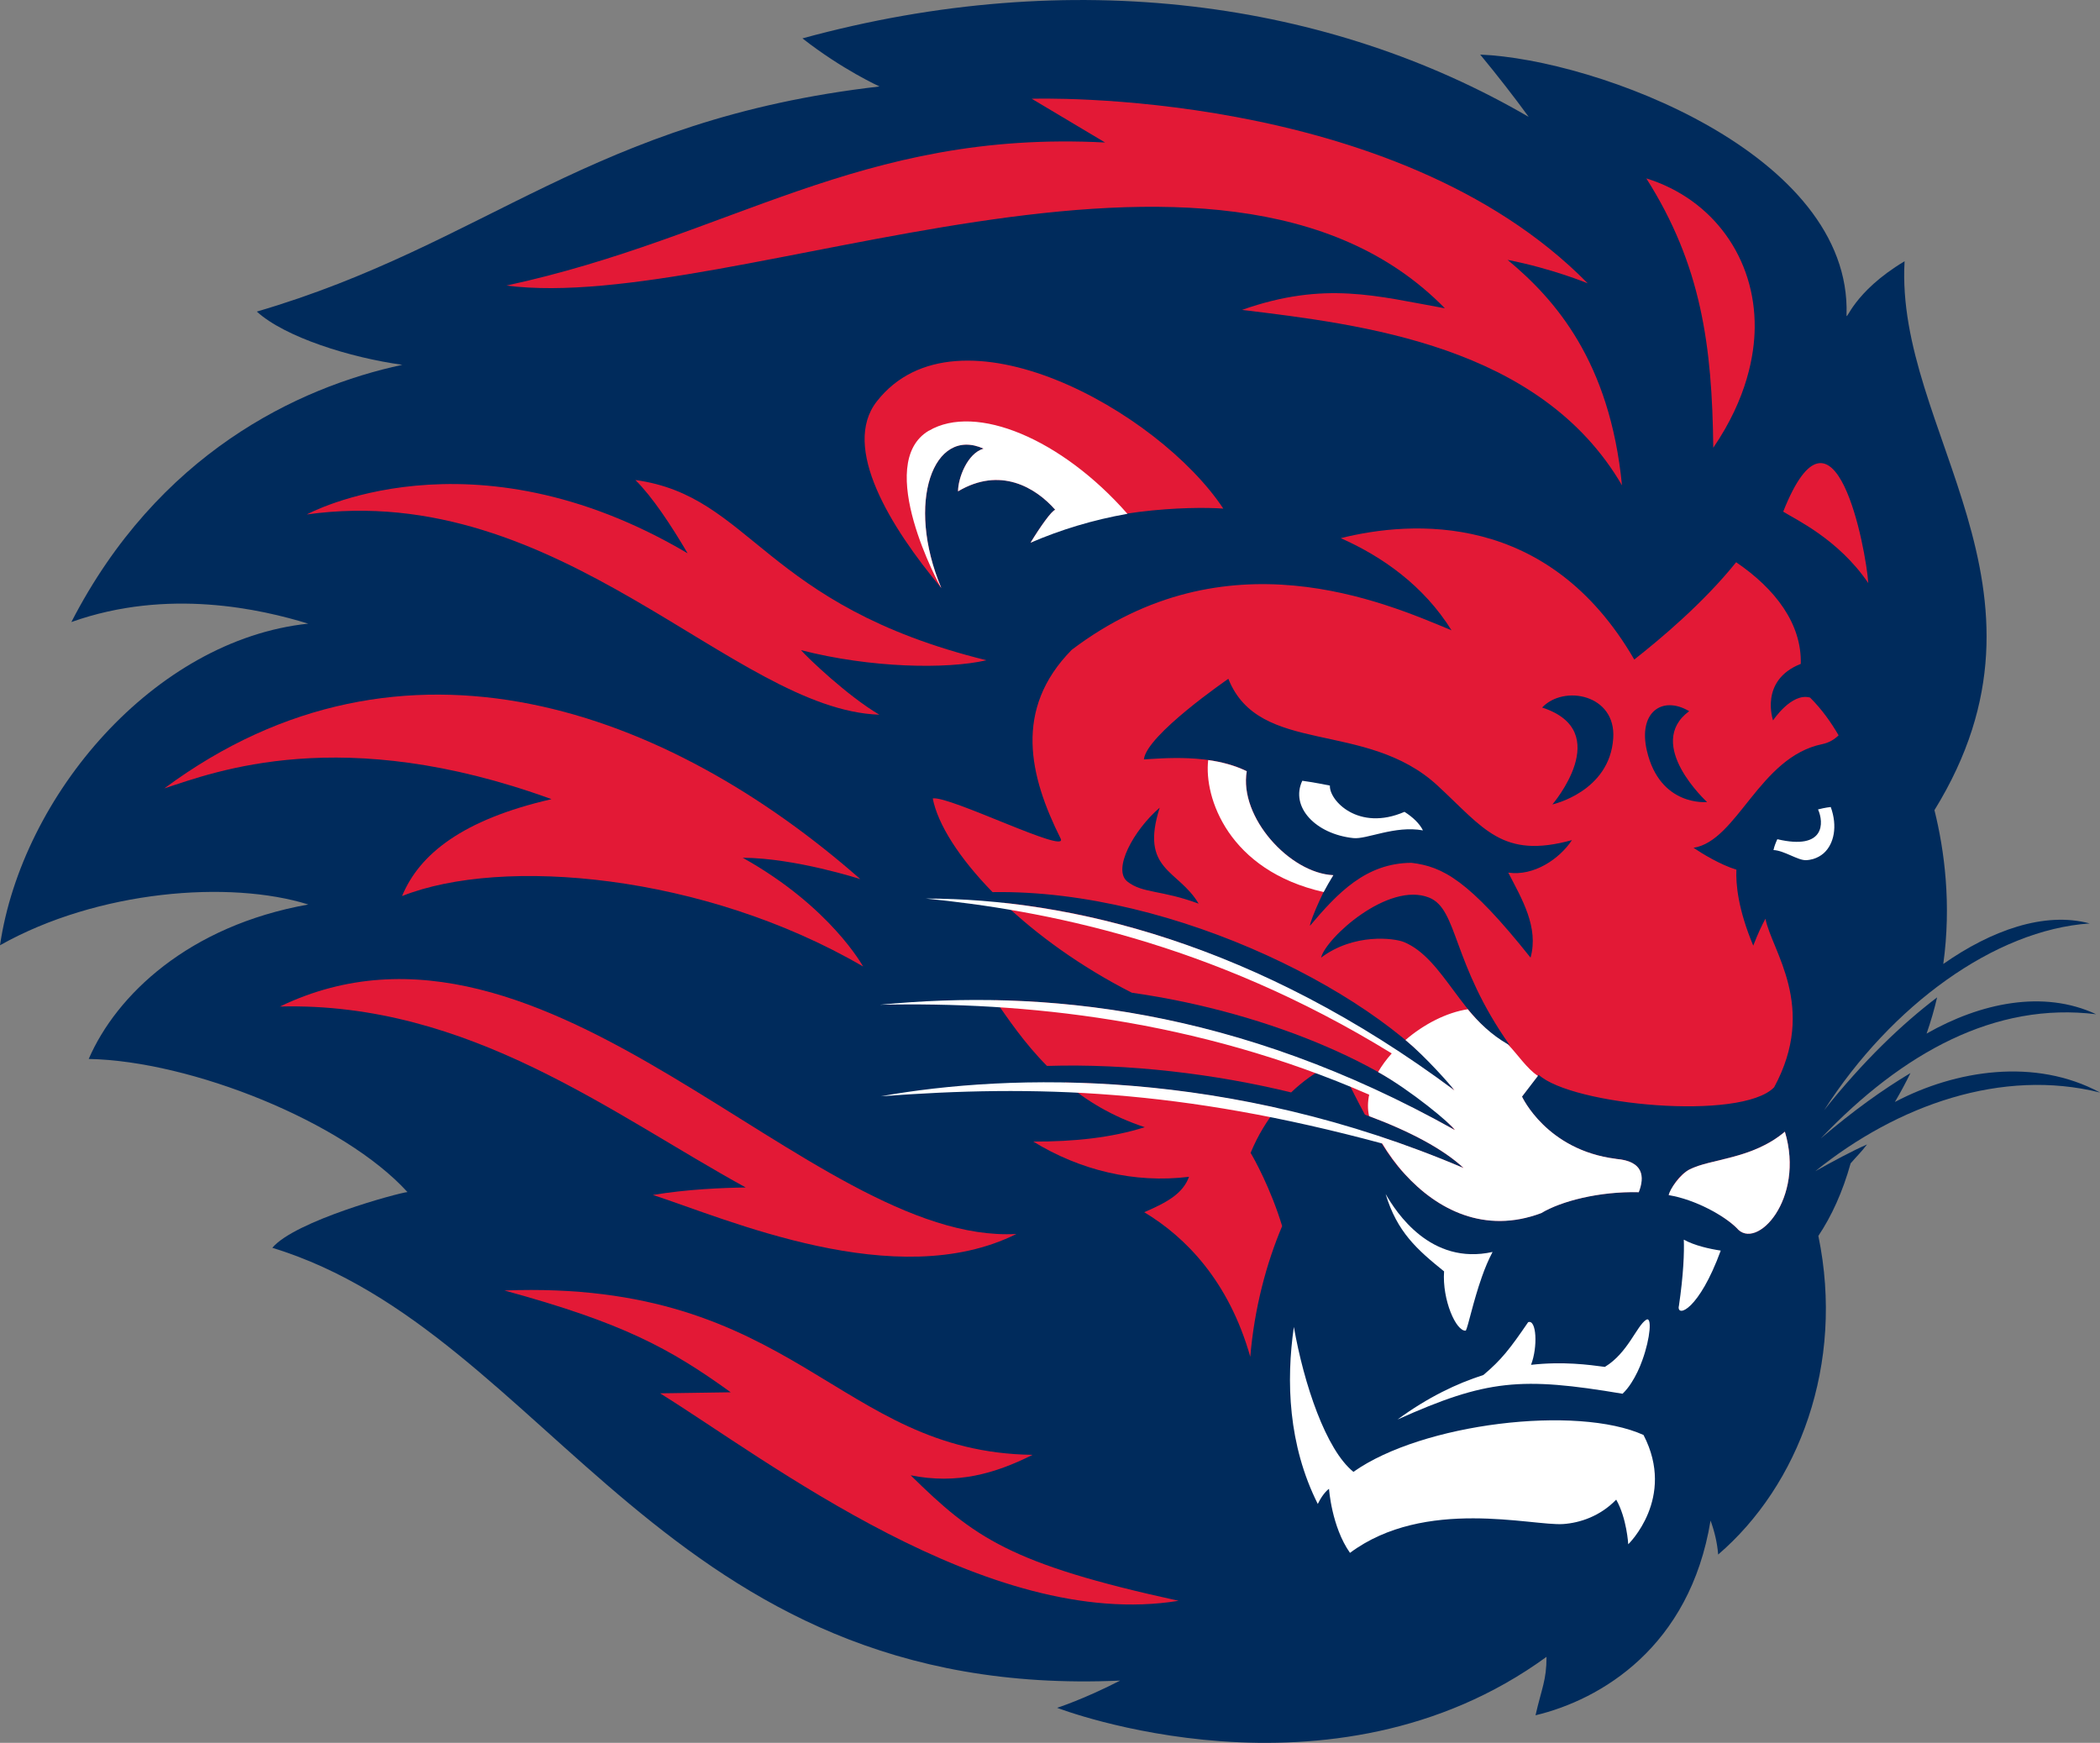 <?xml version="1.0" encoding="UTF-8"?>
<svg id="Layer_1" data-name="Layer 1" xmlns="http://www.w3.org/2000/svg" viewBox="0 0 261.57 217.08">
  <rect x="0" y="0" width="261.57" height="217.08" fill="#808080" stroke="none"/>
  <defs>
    <style>
      .cls-1 {
        fill: #002b5c;
      }

      .cls-2 {
        fill: #fff;
      }

      .cls-3 {
        fill: #e31936;
      }
    </style>
  </defs>
  <path class="cls-1" d="m261.57,136.08c-8.07-4.35-17.98-2.81-25.55,1.18.71-1.2,1.35-2.4,1.94-3.6-3.53,2.11-7.11,4.69-11.16,8.13,10.21-10.71,21.74-17.01,34.29-15.46-6.58-3.08-14.43-1.41-21.12,2.41.53-1.52.97-3.03,1.31-4.51-4.44,3.38-9.19,7.92-14.07,14.05,8.36-13.05,21.25-22.45,33.07-23.26-5.65-1.52-12.28.88-18.23,5.05,1.03-7.43.15-14.14-1.1-19.16,17.02-27.61-4.94-47.28-3.72-68.37-6.48,3.88-7.26,7.65-7.23,6.68.65-20.07-31.16-31.84-45.63-32.42,2.21,2.67,4.23,5.28,6.04,7.76C165.6.11,133.61-4.42,99.95,4.78c4.98,3.9,9.6,5.99,9.6,5.99-35.95,4.14-48.8,19.62-77.56,28.04,3.49,3.19,11.64,5.74,18.12,6.63-13.11,2.81-30.46,11.12-41.22,32.04,12.04-4.29,23.7-1.58,29.5.2C19.19,79.7,2.74,99.09,0,117.74c12.19-6.86,28.6-8.14,38.4-5.08-14.95,2.66-23.92,11.32-27.35,19.24,12.75.24,31.76,7.84,39.7,16.58-1.11.1-14.01,3.59-16.83,6.94,34.6,10.62,48.79,56.46,105.6,53.91-4.58,2.35-7.85,3.39-7.85,3.39,0,0,34.1,13.22,60.96-6.35,0,2.93-.61,3.94-1.37,7.28,8.1-1.93,19.22-8.47,21.8-24.25.48,1.31.83,2.72.95,4.23,10.02-8.6,15.79-23.67,12.48-39.69,1.65-2.47,3.02-5.46,4.02-9.04.82-.94,1.33-1.41,2.04-2.35-1.89.83-4.15,2.05-6.44,3.33,10.27-8.29,23.31-12.84,35.45-9.8Z"/>
  <g>
    <path class="cls-3" d="m109.54,89.03c-3.97-2.33-9.01-7.16-9.77-8.05,8.67,2.23,18.14,2.4,23.1,1.26-27.88-6.87-29.19-20.45-43.73-22.45,2.12,2.09,4.47,5.66,6.51,9.13-27.07-16.01-47.44-4.84-47.44-4.84,31.62-4.43,53.22,24.37,71.33,24.94Z"/>
    <path class="cls-3" d="m123.95,124.59c1.58,2.26,3.59,5.28,6.46,8.18,10.16-.32,21.05,1.01,30.41,3.3,1.51-1.45,2.99-2.43,4.12-3.04-14.65-5.85-28.21-8.2-40.99-8.45Z"/>
    <path class="cls-3" d="m128.36,67.59c7.99-4.25,20.03-4.54,24.01-4.24-8.07-12.2-33.16-26.14-43.16-13.35-4.44,5.69,1.66,15.62,8.04,23.25-4.48-10.66-.98-20.17,5.26-17.37-2.04.59-3.18,3.71-3.18,5.32,5.25-3.12,9.65-.5,12.11,2.3-.44.1-1.86,2.09-3.08,4.1Z"/>
    <path class="cls-3" d="m63.08,35.57c28.28,3.65,88.93-25.79,116.89,2.83-8.46-1.51-14.95-3.44-25.27.2,14.94,1.82,37.17,4.41,47.33,21.85-1.51-15.46-8.35-23.18-14.25-28.08,5.58,1.09,9.98,2.92,9.98,2.92-24.1-24.53-69.25-22.99-69.25-22.99l9.14,5.45c-30.62-1.6-46.67,11.79-74.57,17.82Z"/>
    <path class="cls-3" d="m218.56,40.82c.1-8.6-5.15-16.01-13.5-18.6,6.84,10.78,8.2,20.79,8.34,33.55,4.26-6.23,5.13-11.7,5.16-14.95Z"/>
    <path class="cls-3" d="m68.66,99.55c-11.09,2.55-16.43,6.86-18.58,12.06,12.47-4.96,37.58-2.77,57.42,8.77,0,0-4.05-7.44-14.99-13.54,6.54.03,14.65,2.66,14.65,2.66-23.89-20.99-56.85-33.42-86.69-11.3,6.29-2.06,22.09-8.17,48.2,1.33Z"/>
    <path class="cls-3" d="m220.85,89.74s-1.76-4.99,3.45-7.05c.13-4.99-3.16-9.33-8.05-12.66-4.1,5.1-9.46,9.58-12.69,12.12-10.73-18.53-27.72-17.32-36.56-15.12,5.14,2.28,10.31,5.88,13.8,11.48-8.45-3.52-28.07-12.14-47.31,2.43-7.31,7.43-5.24,15.78-1.38,23.51,1.03,2.06-13.87-5.37-15.93-5,.63,3.23,3.29,7.41,7.45,11.67,22.85-.38,49.01,13.09,57.53,24.7-20.73-15.09-39.5-21.62-56.2-23.38,4.19,4,9.67,7.98,16.02,11.21,17.61,2.5,33.69,9.73,40.24,17.11-4.64-2.56-9.17-4.75-13.6-6.63.58,1.23,1.42,2.92,2.39,4.71,5.38,1.95,9.7,4.23,12.29,6.65-3.62-1.53-7.23-2.87-10.8-4.04,1.13,1.89,2.34,3.64,3.44,4.76,4.05,4.46,9.97,7.53,17.02,4.88,2.45-1.48,7.21-2.72,12.14-2.6.75-1.92.61-3.88-2.84-4.15-8.65-1.08-11.7-7.75-11.7-7.75,0,0,1.37-1.89,2.09-2.72,4.14,3.8,25.23,5.78,29.33,1.56,5.45-10.05-.32-17.02-1.08-21-.46.84-.97,1.92-1.52,3.36-1.91-4.57-2.18-7.69-2.1-9.47-1.99-.6-4.31-2.02-5.34-2.72,5.46-.86,8.19-11.3,16.02-12.91.83-.17,1.51-.57,2.05-1.1-.89-1.54-2.07-3.23-3.55-4.7-2.31-.66-4.62,2.85-4.62,2.85Zm-80.42,20.07c-1.9-1.49.75-6.4,4.02-9.21-2.51,7.85,2.35,7.7,4.85,11.96-4.63-1.73-6.97-1.26-8.87-2.75Zm34.42,7.52c-1.2-.48-6.19-1.13-10.3,1.95.59-2.44,8.37-9.51,13.45-7.48,3.63,1.45,2.79,8.12,10.07,18.42-5.98-2.95-8.18-10.83-13.22-12.89Zm13.01-8.65c1.69,3.27,3.83,6.81,2.78,10.6-7.71-9.68-10.94-11.34-14.83-11.81-5.7.03-9.21,3.78-12.65,7.85.03-.73,2.09-5.34,2.92-6.31-5.43-.25-11.76-7.23-10.78-12.95-4.31-2.22-10.69-1.59-12.82-1.47.3-3.03,10.52-10.04,10.52-10.04,3.85,9.64,17.11,5.04,26.06,13.3,5.76,5.32,8.05,9.19,16.74,6.79-1.56,2.36-4.76,4.52-7.94,4.05Zm5.5-8.48s7.84-9.13-1.28-12.07c2.71-2.88,9.23-1.63,8.86,3.83-.44,6.67-7.58,8.24-7.58,8.24Zm11.77-6.7c-1.11-4.76,1.89-6.91,5.27-4.92-5.61,4.14,2.23,11.32,2.23,11.32,0,0-5.87.62-7.5-6.4Z"/>
    <path class="cls-3" d="m210.43,145.67c-1.16.6-2.05,1.83-2.58,3.19,2.99.18,6.97,2.6,8.46,4.09,2.43,2.96,8.54-3.6,6.01-11.99-4.08,3.45-9.25,3.35-11.89,4.71Z"/>
    <path class="cls-3" d="m222.11,63.73c1.49.95,6.86,3.4,10.6,8.9-.29-4.26-4.2-25.03-10.6-8.9Z"/>
    <path class="cls-3" d="m81.32,148.84c9.17,2.97,30.31,12.34,45.28,4.86-25.74,1.42-58.35-44.39-91.73-28.33,23.56-.6,41.36,13.4,58.02,22.54-2.89.04-7.33.22-11.56.93Z"/>
    <path class="cls-3" d="m159.05,138.03c-9.28-2.07-18.18-3.03-26.42-3.2,2.63,2.23,5.87,4.23,9.96,5.57-4.12,1.31-8.82,1.81-13.89,1.79,5.82,3.57,12.59,5.23,19.4,4.39-.75,2.06-2.68,3.17-5.58,4.41,5.14,3.08,10.54,8.57,13.21,18.01.51-6.03,1.99-11.6,3.97-16.28-1.41-4.67-3.54-8.5-3.93-9.12.93-2.25,2.09-4.08,3.3-5.58Z"/>
    <path class="cls-3" d="m128.61,181.21c-24.42-.32-29.42-21.86-65.78-20.47,14.76,4.03,20.59,7.2,28.19,12.68-2.75.05-6.36.1-8.8.13,13.18,8.17,40.85,29.72,64.58,25.84-21.02-4.59-25.49-7.89-33.37-15.63,5.76,1.15,10.46-.19,15.17-2.54Z"/>
  </g>
  <g>
    <path class="cls-2" d="m204.72,178.74c-8.29-3.76-27.57-1.48-36.14,4.59-3.43-2.75-6.17-10.95-7.42-18.05-.97,6.73-.72,14.68,2.98,22.05.68-1.42,1.4-1.89,1.4-1.89,0,0,.31,4.71,2.61,7.98,9.35-6.95,22.71-3.32,26.57-3.59,2.1-.15,4.6-.98,6.59-3.04,1.32,2.31,1.5,5.56,1.5,5.56,0,0,5.97-5.75,1.91-13.6Z"/>
    <path class="cls-2" d="m222.32,140.96c-4.08,3.45-9.25,3.35-11.89,4.71-1.16.6-2.46,2.47-2.58,3.19,3.37.56,6.97,2.6,8.46,4.09,2.43,2.96,8.54-3.6,6.01-11.99Z"/>
    <path class="cls-2" d="m209.1,162.72c-.21,1.41,2.53.43,5.23-6.95-1.4-.21-3.25-.62-4.6-1.36.06,1.57-.03,4.32-.62,8.32Z"/>
    <path class="cls-2" d="m199.92,170.26c-2.02-.27-5.21-.71-9.22-.26.87-2.25.68-5.72-.36-5.31-2.27,3.32-3.33,4.69-5.58,6.58-3.28,1.04-6.89,2.76-10.69,5.54,11.09-4.98,15.4-5.34,28.03-3.21.4-.38.77-.84,1.1-1.36.55-.85,1.02-1.84,1.37-2.83,1-2.76,1.22-5.5.47-5.02-1.18.75-2.27,4.12-5.13,5.86Z"/>
    <path class="cls-2" d="m182.58,165.74c.3-.57.91-3.62,2-6.7.37-1.06.82-2.14,1.33-3.1-7.73,1.71-12.02-4.96-13.32-7.22,1.42,4.73,3.92,6.93,7.28,9.64-.25,3.55,1.51,7.53,2.71,7.38Z"/>
    <path class="cls-2" d="m166.07,109.01c-5.43-.25-11.76-7.23-10.78-12.95-1.53-.74-3.17-1.16-4.8-1.39-.55,4.67,2.53,13.77,14.38,16.44.36-.68.77-1.38,1.2-2.09Z"/>
    <path class="cls-2" d="m115.7,53.64c-6.95,4.09,1.4,19.49,1.55,19.61-4.48-10.66-.98-20.17,5.26-17.37-2.04.59-3.18,3.71-3.18,5.32,5.25-3.12,9.65-.5,12.11,2.3-.44.1-1.86,2.09-3.08,4.1,3.72-1.61,7.82-2.86,12.07-3.6-8.21-9.35-18.88-13.79-24.73-10.35Z"/>
  </g>
  <path class="cls-2" d="m201.28,144.34c-8.65-1.08-11.7-7.75-11.7-7.75l1.98-2.58c-1.36-.88-2.56-2.72-3.74-3.93-2.09-1.21-3.66-2.75-5-4.37-2.63.4-5.46,1.85-7.76,3.83,2.52,2.09,5.65,5.65,6.11,6.28-24.57-18.33-47.86-23.88-65.87-23.9,14.33,1.42,35.31,5.3,58.05,19.29-.66.74-1.23,1.51-1.7,2.32,4.06,2.27,9.1,6.45,9.57,7.23-27.13-15.23-51.4-17.58-71.62-15.61,17.85-.39,39.32,1.77,60.94,11.2-.19.9-.21,1.8-.01,2.67,5.14,1.92,9.28,4.13,11.78,6.47-29.2-12.46-56.37-11.84-72.61-8.94,19.35-1.45,37.29-.91,62.46,5.88.79,1.31,1.72,2.6,2.8,3.79,4.05,4.46,9.97,7.53,17.02,4.88,2.45-1.48,7.21-2.72,12.14-2.6.75-1.92.61-3.88-2.84-4.15Z"/>
  <path class="cls-2" d="m168.57,104.39c1.67.18,5.16-1.6,8.67-.96-.44-.87-1.25-1.64-2.3-2.31-5.72,2.49-9.4-1.42-9.29-3.27-2-.41-3.44-.6-3.44-.6-1.53,3.26,1.65,6.64,6.36,7.14Z"/>
  <path class="cls-2" d="m228.03,100.52s-.66.06-1.58.3c.73,1.62.91,5.12-5.07,3.71-.19.41-.37.85-.48,1.35,1.31.05,3.04,1.3,4.05,1.26.32-.01.62-.07.91-.15.49-.15.92-.39,1.29-.71,1.3-1.16,1.75-3.37.88-5.77Z"/>
</svg>